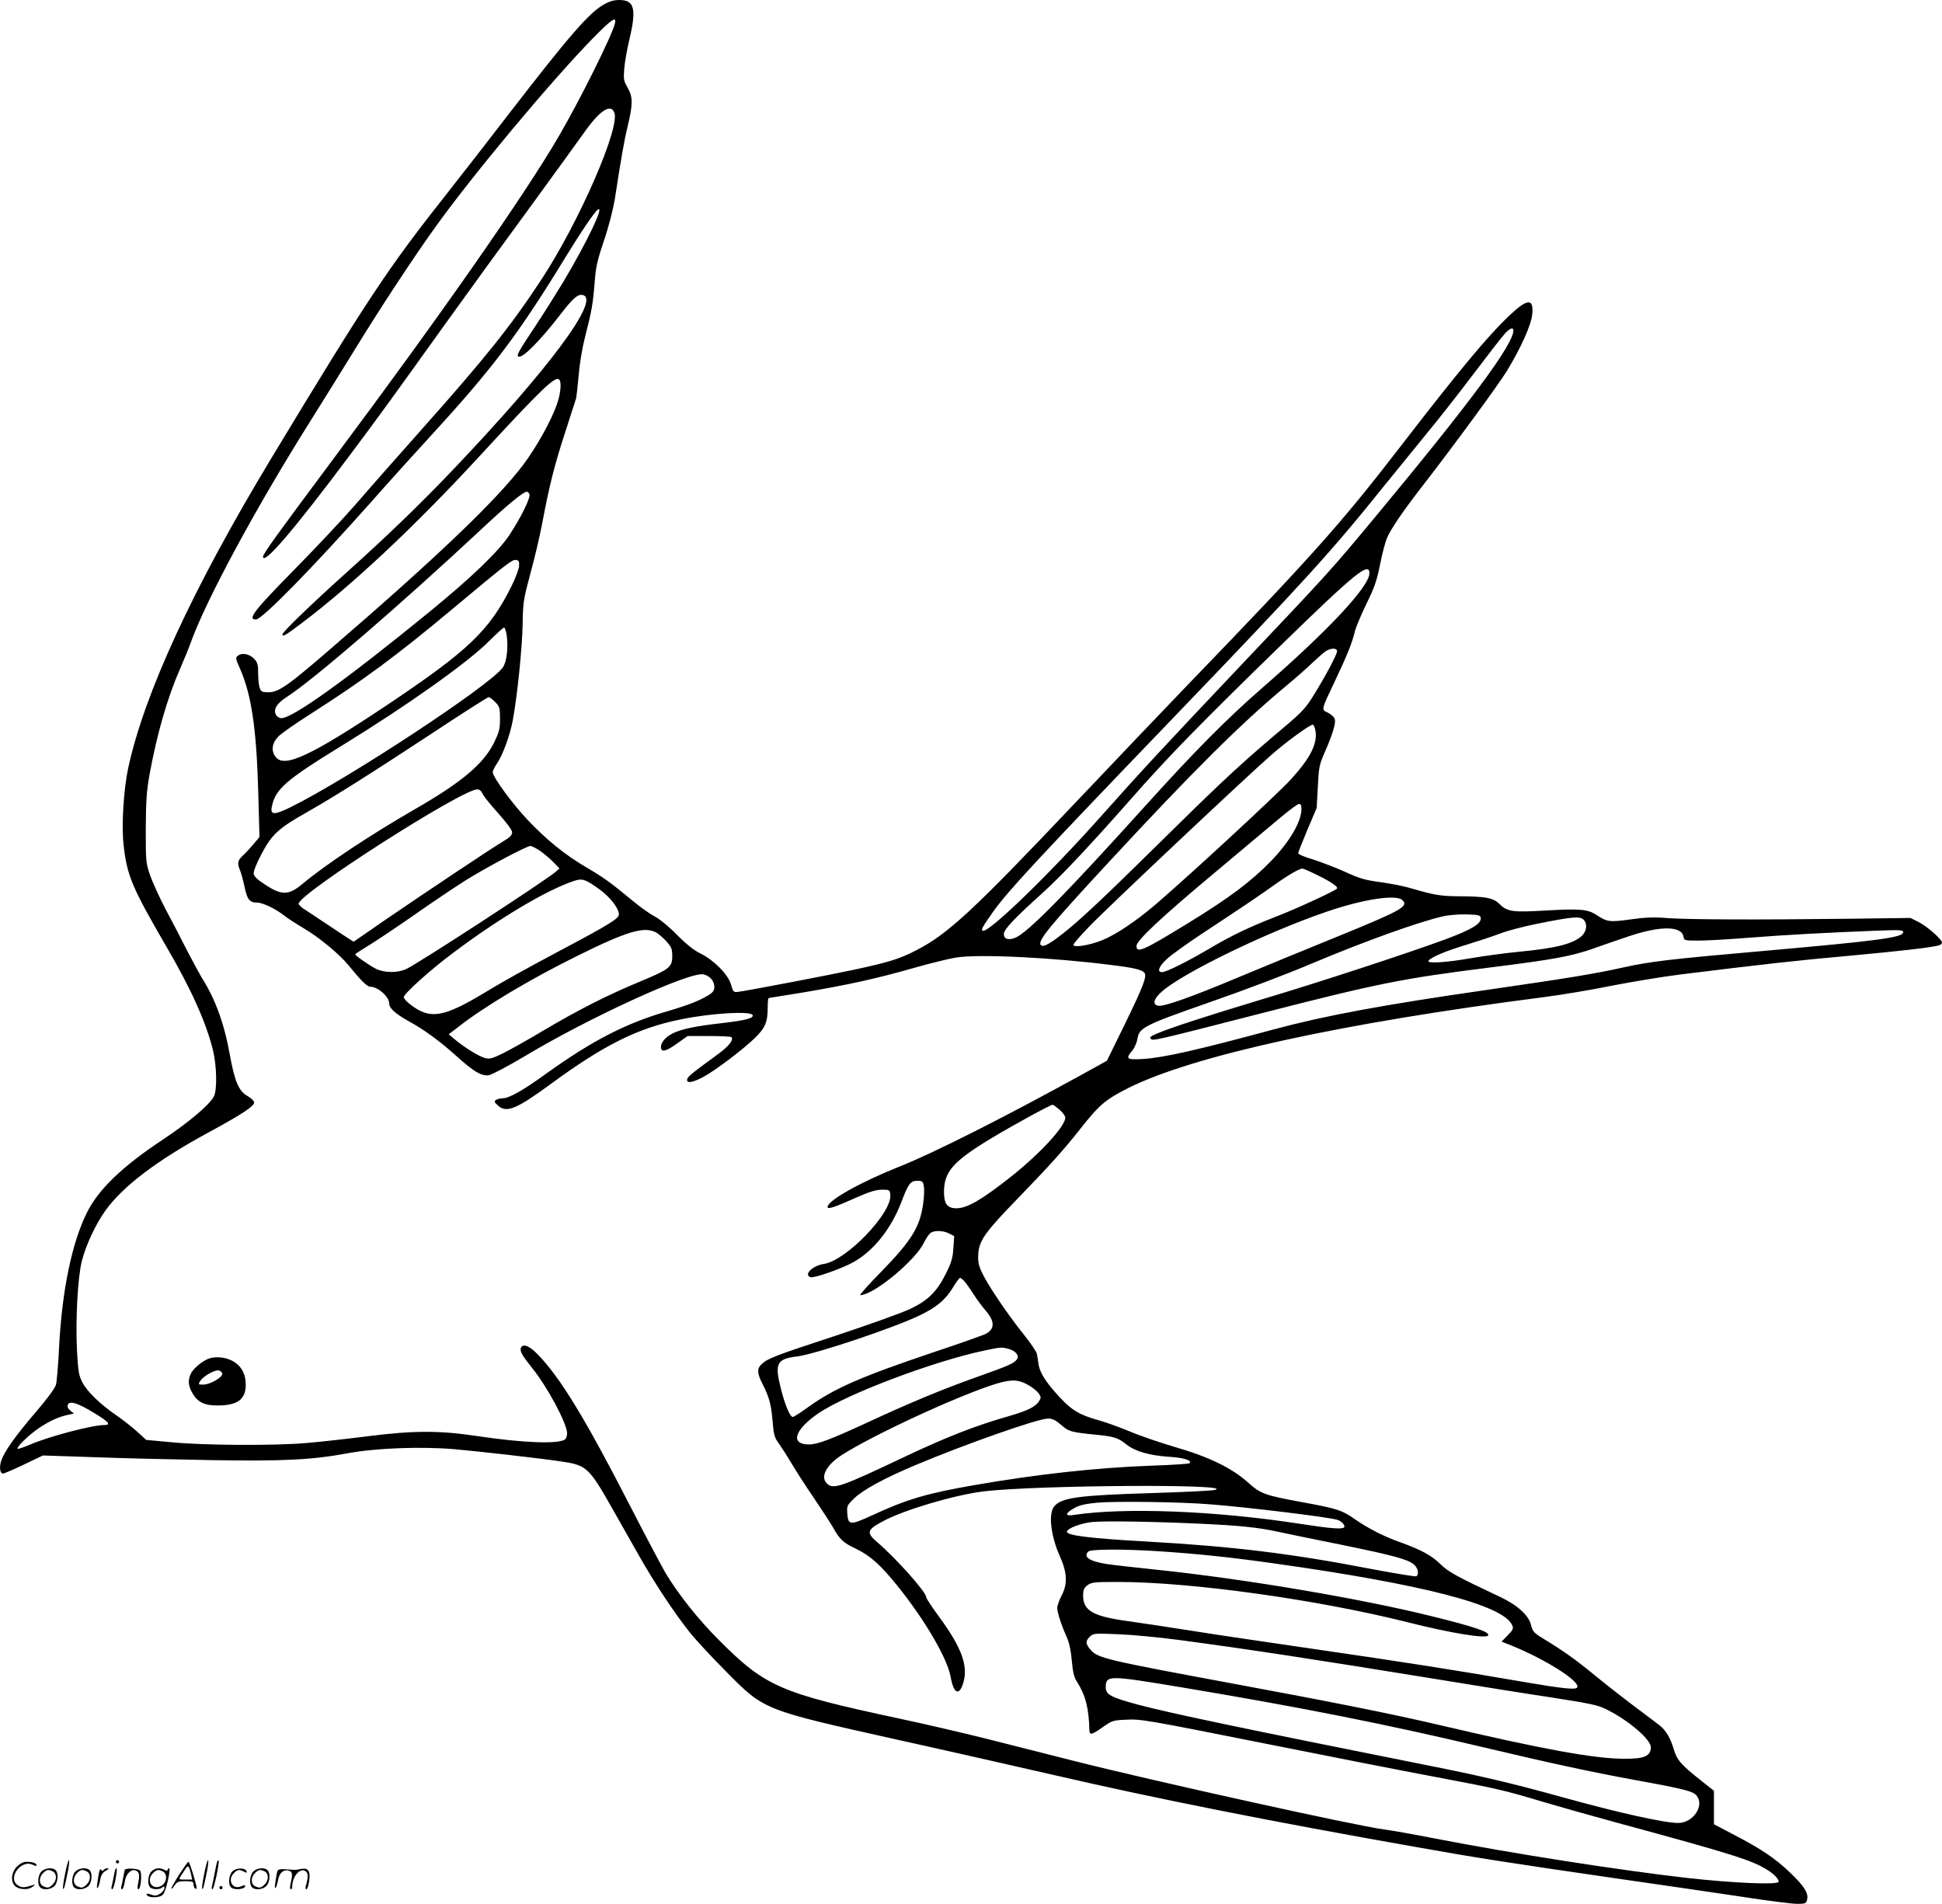 <svg version="1.0" xmlns="http://www.w3.org/2000/svg"
  viewBox="0 0 1200.62 1176.991"
 preserveAspectRatio="xMidYMid meet">
<g transform="translate(-0.38,1177.991) scale(0.1,-0.1)"
fill="#000000" stroke="none">
<path d="M3735 11751 c-91 -52 -216 -197 -586 -676 -122 -159 -290 -375 -373
-480 -374 -473 -491 -649 -1096 -1650 -483 -800 -785 -1454 -884 -1915 -28
-130 -42 -356 -28 -474 21 -190 52 -263 266 -631 153 -262 245 -468 287 -640
23 -97 26 -243 5 -284 -27 -51 -153 -158 -312 -264 -253 -167 -402 -310 -473
-454 -93 -187 -154 -482 -172 -833 -5 -107 -14 -211 -19 -230 -6 -22 -53 -86
-125 -170 -128 -149 -196 -246 -214 -302 -13 -40 -7 -78 12 -78 6 0 64 25 129
56 l117 56 328 -11 c180 -7 506 -14 723 -18 442 -7 615 2 836 43 171 32 452
42 655 25 156 -14 521 -55 662 -76 160 -24 171 -34 327 -310 40 -71 109 -193
153 -270 96 -170 222 -360 314 -475 37 -47 140 -158 228 -246 235 -238 227
-234 1060 -420 286 -63 725 -163 975 -220 619 -143 1322 -283 2230 -443 376
-67 562 -96 1217 -191 301 -43 668 -97 815 -119 147 -23 292 -41 322 -41 52 0
56 2 62 27 10 38 -18 83 -105 166 -92 88 -178 146 -345 233 l-126 66 0 103 0
104 -72 57 c-134 106 -157 132 -178 205 -18 60 -44 105 -76 134 -6 6 -73 57
-150 114 -76 57 -194 149 -262 205 -118 97 -191 149 -321 228 -54 33 -62 42
-72 83 -15 59 -84 122 -188 171 -278 131 -323 156 -374 206 -53 52 -119 88
-251 135 -96 34 -195 85 -270 137 -87 61 -112 69 -341 111 -226 42 -246 49
-328 122 -98 88 -243 158 -452 218 -88 26 -212 68 -275 95 -63 26 -151 58
-195 70 -115 32 -163 60 -235 137 -84 89 -127 154 -135 206 -3 23 -8 53 -11
67 -2 14 -41 70 -85 125 -97 121 -221 304 -256 381 -20 45 -24 67 -21 114 6
82 42 133 250 347 198 205 273 288 383 427 116 147 153 178 295 250 401 200
1313 400 2565 561 110 14 300 46 423 71 122 24 311 55 420 69 526 65 723 87
1036 115 318 29 528 53 568 66 10 3 18 10 18 17 0 19 -94 102 -145 127 l-50
25 -385 -5 c-572 -7 -991 -5 -1115 4 -85 7 -138 5 -231 -8 -130 -18 -144 -16
-211 28 -53 35 -102 39 -313 27 -208 -12 -236 -8 -287 41 -39 38 -83 46 -253
47 -112 1 -151 8 -295 50 -38 12 -121 28 -185 37 -98 13 -131 23 -220 64 -58
26 -147 60 -197 76 -51 15 -93 32 -93 39 0 7 26 72 57 146 l57 134 7 130 c6
119 9 137 41 210 50 114 71 182 64 208 -3 13 -21 30 -41 40 -44 21 -45 13 42
197 73 153 108 240 123 306 6 25 38 102 71 170 51 103 65 145 85 245 13 67 33
141 43 164 25 57 98 164 211 310 195 251 476 634 529 720 89 147 152 287 158
354 9 99 -31 96 -144 -12 -132 -125 -310 -339 -673 -810 -367 -476 -545 -675
-1320 -1478 -135 -140 -439 -459 -676 -709 -643 -679 -798 -823 -994 -924
-104 -54 -169 -74 -381 -120 -168 -36 -671 -132 -723 -138 -27 -3 -30 0 -43
46 -19 63 -103 148 -188 191 -40 19 -89 58 -146 116 -50 51 -108 98 -137 113
-28 14 -91 59 -139 99 -135 112 -180 144 -288 207 -130 77 -239 165 -359 291
-94 99 -216 266 -216 295 0 8 11 32 25 52 37 53 81 174 99 269 27 143 58 443
61 593 2 137 5 155 48 315 26 94 58 231 72 305 46 243 76 362 142 565 35 110
67 206 69 214 2 8 9 70 15 138 6 75 22 170 40 241 41 160 48 199 59 333 7 98
16 138 59 265 29 86 56 193 66 254 41 265 57 358 80 453 32 133 32 178 -1 235
-24 41 -26 52 -21 116 3 39 17 119 31 178 46 193 33 248 -61 248 -34 0 -62 -8
-98 -29z m70 -118 c-19 -76 -213 -466 -345 -693 -215 -369 -724 -1098 -1390
-1990 -351 -471 -440 -594 -440 -611 0 -58 190 163 536 626 175 234 243 327
589 810 142 198 381 527 530 730 149 204 292 402 319 440 103 148 172 197 197
141 41 -88 -216 -677 -448 -1031 -191 -291 -344 -482 -738 -925 -154 -173
-341 -385 -414 -470 -74 -85 -241 -263 -371 -395 -255 -259 -299 -315 -244
-315 38 0 352 321 720 735 92 105 257 287 365 405 378 412 539 625 829 1100
94 154 175 273 197 292 51 42 -61 -194 -212 -447 -43 -71 -121 -195 -174 -275
-103 -155 -115 -177 -102 -184 23 -15 135 98 265 267 76 98 105 122 136 112
102 -32 -215 -458 -797 -1070 -211 -222 -411 -415 -683 -659 -197 -177 -380
-354 -380 -367 0 -18 16 -9 113 64 313 235 703 600 1101 1032 379 411 468 498
495 480 17 -10 13 -81 -10 -148 -34 -102 -126 -268 -210 -380 -165 -219 -537
-575 -1199 -1145 -257 -222 -315 -262 -377 -262 -38 0 -45 4 -53 26 -6 14 -10
54 -10 89 0 52 -4 69 -22 89 -28 32 -76 43 -102 23 -18 -13 -17 -16 13 -84 69
-159 100 -365 111 -748 l8 -290 -38 -45 c-21 -25 -48 -54 -60 -65 -37 -33 -41
-50 -24 -91 9 -21 22 -70 30 -108 16 -77 31 -96 77 -96 34 0 114 -38 166 -79
20 -16 74 -51 121 -79 97 -57 220 -159 277 -228 77 -95 116 -134 135 -134 48
0 118 -62 118 -104 0 -29 39 -64 120 -109 94 -51 193 -124 290 -211 113 -102
160 -130 207 -123 19 4 114 54 212 112 400 241 1034 532 1115 511 38 -9 66
-41 66 -76 0 -24 -8 -35 -37 -53 -56 -34 -125 -61 -247 -97 -261 -75 -467
-181 -752 -385 -146 -106 -233 -155 -273 -155 -14 0 -33 -5 -41 -10 -13 -9
-10 -14 14 -36 51 -46 114 -20 320 131 335 246 543 350 814 404 188 38 430 52
439 25 6 -19 -43 -32 -188 -49 -168 -19 -254 -37 -309 -65 -42 -22 -70 -54
-70 -83 0 -34 29 -29 97 20 l68 48 131 0 c73 0 136 -3 140 -7 15 -16 -17 -57
-82 -104 -160 -117 -189 -140 -192 -157 -5 -26 32 -21 98 14 74 39 249 172
322 243 63 62 78 97 78 189 0 31 3 57 6 57 3 0 101 16 217 35 276 47 450 85
677 150 102 29 220 58 263 65 138 23 594 1 962 -46 140 -17 188 -29 204 -48
17 -21 -6 -82 -126 -328 l-106 -216 -141 -78 c-497 -274 -930 -492 -1141 -576
-239 -95 -445 -210 -445 -250 0 -16 43 -2 170 55 87 39 127 51 165 52 49 0 50
-1 53 -32 11 -112 -273 -407 -411 -427 -70 -11 -126 -66 -83 -82 21 -8 191 52
264 92 127 71 234 205 299 374 43 114 56 130 99 130 30 0 34 -4 39 -33 4 -18
2 -67 -4 -109 -20 -144 -71 -227 -260 -421 -74 -75 -132 -140 -129 -143 3 -3
22 2 41 10 110 45 310 223 352 312 14 29 34 58 45 64 28 15 77 12 112 -6 l31
-16 -5 -74 c-4 -62 -12 -89 -47 -159 -54 -109 -109 -164 -218 -216 -46 -23
-253 -97 -458 -165 -384 -126 -424 -142 -462 -177 -30 -27 -29 -56 3 -119 43
-84 55 -128 64 -232 7 -87 12 -104 39 -140 16 -23 51 -77 77 -121 26 -44 88
-141 139 -215 50 -74 104 -157 120 -185 41 -73 61 -92 141 -130 89 -43 151
-99 256 -229 170 -211 309 -449 329 -563 19 -107 55 -121 80 -30 28 103 -15
216 -151 401 -44 60 -80 114 -80 122 0 31 -185 239 -303 340 -69 59 -64 77 37
130 132 71 443 162 621 184 326 39 1564 47 1430 9 -16 -5 -185 -13 -375 -19
-467 -14 -573 -28 -619 -83 -37 -46 -21 -183 36 -310 45 -101 48 -170 9 -243
-14 -27 -26 -61 -26 -75 0 -28 26 -107 60 -183 14 -31 25 -82 30 -142 6 -68
14 -103 29 -126 56 -87 76 -166 80 -305 1 -32 13 -29 82 19 56 40 66 43 136
46 100 6 118 2 898 -153 369 -74 828 -164 1020 -200 386 -73 424 -81 670 -155
94 -28 303 -87 465 -131 707 -192 828 -230 923 -291 41 -26 67 -54 67 -71 0
-21 -277 -9 -565 23 -427 49 -1074 150 -1560 244 -126 25 -268 50 -315 56
-176 23 -1447 304 -1930 427 -140 35 -376 95 -525 133 -148 37 -389 93 -535
124 -744 159 -833 198 -1120 485 -131 131 -252 284 -332 417 -25 44 -123 228
-216 409 -281 547 -434 798 -574 942 -52 54 -93 69 -104 39 -7 -19 8 -46 67
-120 97 -119 218 -346 219 -407 0 -15 -6 -31 -12 -37 -38 -31 -257 -23 -538
19 -237 36 -397 36 -680 0 -135 -17 -306 -36 -380 -42 -191 -17 -631 -15 -828
4 l-164 15 -56 51 c-31 28 -88 73 -126 99 -101 69 -185 150 -213 206 -22 42
-26 69 -33 190 -10 194 4 459 30 561 25 97 85 227 145 310 108 151 320 312
640 485 203 110 280 161 280 184 0 9 -18 27 -39 39 -56 31 -80 87 -111 254
-34 193 -90 347 -173 477 -13 22 -55 99 -92 170 -36 72 -96 187 -133 256 -36
69 -78 161 -94 205 -27 78 -28 85 -28 290 1 173 5 232 23 335 46 252 111 478
189 655 22 50 55 130 72 178 96 259 392 809 720 1332 87 138 215 345 286 460
157 256 357 561 496 755 234 327 713 901 978 1173 117 119 149 141 136 90z
m5555 -1897 c0 -85 -266 -444 -849 -1146 -280 -337 -289 -347 -837 -925 -466
-492 -620 -658 -853 -920 -323 -364 -710 -739 -742 -719 -11 6 -2 23 66 119
88 124 269 320 1120 1205 800 833 973 1023 1295 1425 58 72 168 207 245 301
78 94 216 269 307 390 91 120 179 234 196 252 32 34 52 41 52 18z m-6083
-1012 c8 -21 -53 -144 -122 -249 -70 -106 -237 -266 -499 -480 -512 -418 -843
-655 -913 -655 -12 0 -27 9 -33 21 -18 33 4 70 68 111 160 102 701 569 1192
1027 177 166 269 241 292 241 5 0 11 -7 15 -16z m-64 -443 c-1 -19 -22 -75
-47 -125 -137 -275 -266 -398 -768 -734 -471 -314 -634 -391 -689 -323 -30 37
-25 85 14 126 17 19 111 84 207 145 319 204 524 355 865 640 346 289 375 311
398 308 18 -2 22 -9 20 -37z m5257 -45 c0 -82 -253 -353 -665 -711 -213 -185
-419 -393 -714 -720 -499 -553 -733 -790 -809 -822 -44 -18 -72 -9 -72 23 0
28 65 97 243 257 116 105 295 296 547 582 222 253 425 461 915 938 465 453
555 527 555 453z m-5334 -381 c11 -78 1 -167 -24 -202 -79 -111 -953 -686
-1313 -864 -98 -48 -125 -48 -115 2 22 111 84 165 441 384 394 242 771 509
903 642 46 46 87 83 92 83 5 0 12 -20 16 -45z m5134 -101 c0 -20 -70 -152
-147 -276 -45 -73 -71 -101 -170 -185 -262 -221 -372 -322 -673 -618 -418
-412 -556 -543 -666 -635 -112 -92 -159 -119 -175 -103 -24 24 54 118 415 508
526 568 822 862 1096 1090 58 48 132 113 165 145 33 31 71 65 85 74 32 21 70
21 70 0z m-5204 -315 c27 -28 29 -36 29 -103 0 -63 -5 -81 -37 -148 -66 -132
-202 -246 -493 -413 -269 -155 -550 -341 -693 -461 -84 -70 -127 -71 -232 -1
-48 31 -66 49 -68 67 -1 15 19 65 51 125 63 118 104 155 279 254 173 98 409
248 777 490 184 122 340 221 346 221 6 0 24 -14 41 -31z m5070 -174 c15 -80
-29 -169 -151 -303 -80 -88 -616 -584 -835 -772 -124 -106 -248 -189 -335
-224 -79 -31 -175 -46 -175 -27 0 7 44 57 98 113 114 119 982 936 1127 1062
95 83 237 186 255 186 5 0 12 -16 16 -35z m-5149 -392 c7 -16 51 -70 98 -122
53 -60 85 -103 85 -117 0 -17 -14 -31 -56 -56 -68 -40 -459 -301 -727 -484
l-197 -136 -30 19 c-16 10 -73 48 -127 84 -54 36 -117 78 -140 93 -24 14 -43
32 -43 39 0 61 1009 707 1105 707 12 0 25 -10 32 -27z m5063 -95 c-1 -78 -71
-198 -184 -317 -125 -129 -257 -229 -520 -390 -274 -168 -316 -187 -316 -139
0 33 151 175 485 454 165 138 346 290 403 338 56 47 109 86 117 86 10 0 15
-10 15 -32z m-4709 -257 c24 -17 62 -48 83 -70 l39 -40 -24 -21 c-64 -55 -853
-569 -924 -601 -55 -25 -135 -24 -188 2 -43 23 -126 80 -127 89 0 3 42 30 93
61 50 31 175 115 277 186 102 72 241 165 310 209 130 81 380 214 403 214 8 0
33 -13 58 -29z m4817 -156 c82 -41 121 -69 111 -79 -16 -16 -250 -124 -369
-170 -180 -70 -283 -120 -425 -204 -129 -76 -261 -142 -287 -142 -34 0 -19 37
33 84 29 26 124 94 213 153 240 158 362 240 451 304 84 60 152 99 171 99 7 0
52 -20 102 -45z m-4451 -81 c68 -49 123 -119 123 -157 0 -26 -57 -61 -360
-222 -215 -114 -354 -192 -455 -253 -270 -164 -352 -178 -477 -80 -21 16 -38
36 -38 43 0 21 163 168 305 274 282 212 577 388 745 444 54 18 70 13 157 -49z
m4967 -69 c39 -39 -2 -62 -411 -229 -180 -73 -452 -185 -603 -248 -285 -120
-458 -181 -494 -176 -40 6 -31 42 21 88 134 118 657 371 1023 495 226 77 427
107 464 70z m484 -108 c7 -36 -53 -73 -220 -135 -239 -88 -789 -268 -1138
-372 -329 -99 -566 -176 -644 -210 -38 -16 -47 -23 -38 -32 14 -14 11 -15 682
157 729 187 874 216 1426 285 383 48 492 68 629 116 55 20 154 54 220 76 196
66 327 64 337 -4 3 -22 7 -23 93 -23 50 0 191 8 315 18 231 18 475 31 778 43
152 6 172 5 172 -9 0 -33 -151 -53 -875 -117 -571 -50 -686 -64 -851 -100
-178 -40 -357 -69 -849 -140 -646 -93 -1001 -159 -1320 -245 -477 -129 -678
-174 -807 -182 -99 -6 -108 1 -63 53 13 16 27 48 31 72 10 68 44 85 430 220
252 88 492 179 659 250 322 135 650 253 800 287 33 8 98 13 145 12 72 -2 85
-5 88 -20z m636 -13 c25 -24 20 -71 -10 -99 -54 -50 -158 -77 -389 -99 -82 -8
-217 -26 -298 -40 -154 -27 -273 -34 -262 -16 13 21 107 61 234 99 72 22 166
53 210 70 44 17 147 44 228 60 218 44 265 48 287 25z m-5735 -78 c15 -8 44
-33 64 -55 32 -36 37 -47 37 -92 0 -68 -16 -81 -201 -158 -198 -82 -381 -175
-594 -301 -93 -56 -206 -119 -250 -141 -72 -35 -84 -38 -116 -29 -38 11 -131
69 -187 117 l-34 29 59 45 c160 126 449 298 735 439 306 152 413 184 487 146z
m2496 -1097 c19 -17 35 -39 35 -48 0 -53 -150 -217 -330 -361 -186 -147 -275
-199 -342 -200 -58 0 -78 26 -78 103 1 124 57 188 296 332 140 84 360 204 376
205 4 0 23 -14 43 -31z m-588 -1061 c11 -13 36 -48 55 -78 19 -30 53 -77 76
-103 57 -66 57 -114 -1 -144 -17 -8 -162 -60 -322 -113 -451 -152 -613 -223
-776 -340 -45 -33 -88 -60 -94 -60 -17 0 -49 76 -74 177 -39 154 -25 182 100
197 111 13 612 181 765 257 102 50 153 94 199 169 20 33 40 60 44 60 4 0 17
-10 28 -22z m275 -418 c44 -13 66 -43 47 -66 -19 -24 -52 -38 -240 -105 -217
-77 -415 -159 -682 -283 -230 -106 -309 -136 -362 -136 -118 0 -90 91 59 193
176 119 707 320 1023 387 106 22 108 23 155 10z m123 -225 c25 -14 52 -37 61
-50 15 -23 15 -27 0 -50 -22 -33 -74 -58 -182 -89 -205 -58 -389 -130 -649
-253 -391 -186 -438 -202 -477 -166 -45 40 -8 114 89 177 196 126 729 372 958
442 94 28 138 26 200 -11z m-5778 -171 c89 -54 106 -74 61 -74 -75 0 -347 -72
-461 -122 -38 -16 -71 -27 -74 -25 -10 10 72 89 137 132 65 43 121 68 183 80
l28 6 -22 18 c-15 12 -20 24 -16 36 11 27 59 13 164 -51z m5977 -73 c48 -42
60 -45 217 -61 112 -11 136 -19 188 -61 52 -41 140 -67 260 -75 94 -6 146 -22
129 -40 -4 -4 -108 -11 -232 -15 -339 -12 -711 -53 -1096 -120 -296 -51 -420
-88 -634 -187 -137 -63 -149 -62 -154 13 -3 45 -1 50 45 94 55 52 187 124 378
204 317 133 754 286 817 287 29 0 47 -9 82 -39z m921 -491 c240 -19 732 -79
787 -96 25 -7 49 -34 43 -45 -10 -15 -78 -10 -278 21 -520 80 -1082 102 -1396
54 -56 -9 -53 11 7 44 30 17 68 25 139 32 115 10 513 5 698 -10z m-40 -121
c230 -11 336 -22 461 -49 49 -11 222 -46 385 -79 323 -66 413 -90 453 -122 26
-21 35 -62 16 -74 -5 -3 -128 17 -272 44 -500 97 -865 141 -1398 171 -341 19
-490 37 -490 60 0 21 87 54 160 61 87 7 397 2 685 -12z m-280 -169 c243 -16
444 -37 720 -76 918 -129 1411 -257 1467 -380 10 -22 7 -29 -27 -64 l-38 -39
28 -11 c224 -85 472 -240 438 -274 -13 -13 -96 -4 -318 34 -415 72 -772 128
-1305 205 -289 42 -635 93 -770 115 -135 21 -311 48 -392 59 -207 29 -268 64
-268 157 0 34 5 47 26 63 25 19 40 21 189 21 452 0 1233 -109 1791 -249 264
-67 485 -103 498 -82 13 21 -81 53 -352 120 -445 110 -1157 230 -1692 286
-135 14 -276 30 -315 36 -107 17 -146 44 -113 77 15 15 212 16 433 2z m130
-549 c414 -55 840 -120 1590 -242 237 -39 556 -90 710 -113 249 -39 288 -47
345 -76 134 -67 270 -184 270 -232 -1 -55 -40 -72 -165 -71 -184 0 -505 59
-1140 208 -294 69 -655 141 -1270 255 -792 147 -846 159 -889 211 -32 37 -32
53 -5 80 21 21 28 22 173 16 83 -3 255 -19 381 -36z m10 -292 c720 -120 1258
-226 1865 -370 413 -98 666 -153 950 -205 303 -55 350 -68 373 -95 50 -62 -21
-169 -114 -169 -86 0 -373 64 -715 159 -306 85 -495 130 -853 201 -1127 225
-1570 318 -1770 371 -170 46 -201 62 -201 108 1 75 15 75 465 0z M1290 3379
c-39 -16 -89 -58 -105 -89 -21 -41 -19 -77 10 -125 32 -55 75 -75 157 -74 120
1 170 37 171 126 1 69 -28 121 -83 150 -46 24 -107 29 -150 12z m88 -91 c4
-22 -75 -68 -118 -68 -31 0 -32 1 -18 23 19 29 87 68 113 65 11 -2 21 -11 23
-20z M406 194 c-10 -47 -15 -88 -12 -91 5 -6 9 7 30 110 7 37 10 67 6 67 -4 0
-15 -39 -24 -86z M720 270 c0 -5 5 -10 10 -10 6 0 10 5 10 10 0 6 -4 10 -10
10 -5 0 -10 -4 -10 -10z M1266 194 c-10 -47 -15 -88 -12 -91 5 -6 9 7 30 110
7 37 10 67 6 67 -4 0 -15 -39 -24 -86z M1346 269 c-3 -8 -10 -41 -16 -74 -6
-33 -14 -68 -16 -77 -3 -10 -1 -18 3 -18 10 0 46 171 38 178 -2 3 -7 -1 -9 -9z
M109 241 c-38 -38 -41 -101 -7 -125 29 -20 79 -20 104 0 18 14 18 15 1 10 -53
-17 -69 -17 -92 -2 -69 45 21 166 94 126 12 -6 21 -7 21 -1 0 12 -25 21 -62
21 -19 0 -39 -10 -59 -29z M1110 189 c-28 -45 -49 -83 -47 -85 2 -3 12 7 21
21 14 21 24 25 66 25 43 0 50 -3 50 -19 0 -11 5 -23 10 -26 6 -3 10 -3 10 1 0
20 -44 164 -51 164 -4 0 -30 -37 -59 -81z m75 4 l7 -33 -42 0 c-42 0 -42 0
-28 23 8 12 21 32 29 44 15 25 22 18 34 -34z M260 210 c-22 -22 -27 -79 -8
-98 19 -19 66 -14 88 8 22 22 27 79 8 98 -19 19 -66 14 -88 -8z m71 0 c25 -14
25 -54 -1 -80 -23 -23 -33 -24 -61 -10 -25 14 -25 54 1 80 23 23 33 24 61 10z
M470 210 c-22 -22 -27 -79 -8 -98 19 -19 66 -14 88 8 22 22 27 79 8 98 -19 19
-66 14 -88 -8z m71 0 c25 -14 25 -54 -1 -80 -23 -23 -33 -24 -61 -10 -25 14
-25 54 1 80 23 23 33 24 61 10z M616 204 c-3 -16 -8 -47 -11 -69 -8 -51 10
-26 19 27 5 27 15 42 34 53 18 10 22 14 10 15 -9 0 -20 -5 -24 -11 -5 -8 -9
-8 -14 1 -5 8 -10 3 -14 -16z M717 223 c-2 -4 -7 -26 -11 -48 -4 -22 -9 -48
-12 -57 -3 -10 -1 -18 4 -18 4 0 14 28 20 62 11 58 10 81 -1 61z M775 220 c-1
-3 -5 -23 -9 -45 -4 -22 -9 -48 -12 -57 -3 -10 -1 -18 4 -18 5 0 13 20 17 45
7 53 44 87 74 68 17 -11 19 -28 8 -80 -4 -18 -3 -33 2 -33 16 0 24 99 11 115
-12 14 -87 18 -95 5z M940 210 c-22 -22 -27 -79 -8 -98 15 -15 61 -15 76 0 9
9 12 8 12 -5 0 -9 -12 -24 -26 -34 -21 -13 -32 -15 -55 -6 -16 6 -29 8 -29 3
0 -24 81 -27 102 -2 18 19 50 162 37 162 -5 0 -9 -5 -9 -10 0 -7 -6 -7 -19 0
-30 16 -59 12 -81 -10z m71 0 c29 -16 25 -65 -6 -86 -56 -37 -103 28 -55 76
23 23 33 24 61 10z M1441 211 c-23 -23 -28 -80 -9 -99 19 -19 88 -13 88 9 0 5
-11 4 -24 -2 -54 -25 -89 38 -46 81 23 23 33 24 62 9 16 -9 19 -8 16 3 -8 22
-64 22 -87 -1z M1570 210 c-22 -22 -27 -79 -8 -98 19 -19 66 -14 88 8 22 22
27 79 8 98 -19 19 -66 14 -88 -8z m71 0 c25 -14 25 -54 -1 -80 -23 -23 -33
-24 -61 -10 -25 14 -25 54 1 80 23 23 33 24 61 10z M1716 201 c-3 -14 -8 -44
-11 -66 -8 -51 10 -26 19 27 8 41 35 63 66 53 22 -7 24 -21 11 -77 -5 -22 -5
-38 0 -38 5 0 9 6 9 13 0 68 51 125 85 97 15 -13 15 -35 -1 -92 -3 -10 -1 -18
4 -18 6 0 13 23 17 50 9 63 -5 84 -49 76 -17 -4 -35 -6 -41 -6 -101 8 -104 7
-109 -19z M1360 110 c0 -5 5 -10 10 -10 6 0 10 5 10 10 0 6 -4 10 -10 10 -5 0
-10 -4 -10 -10z"/>
</g>
</svg>

